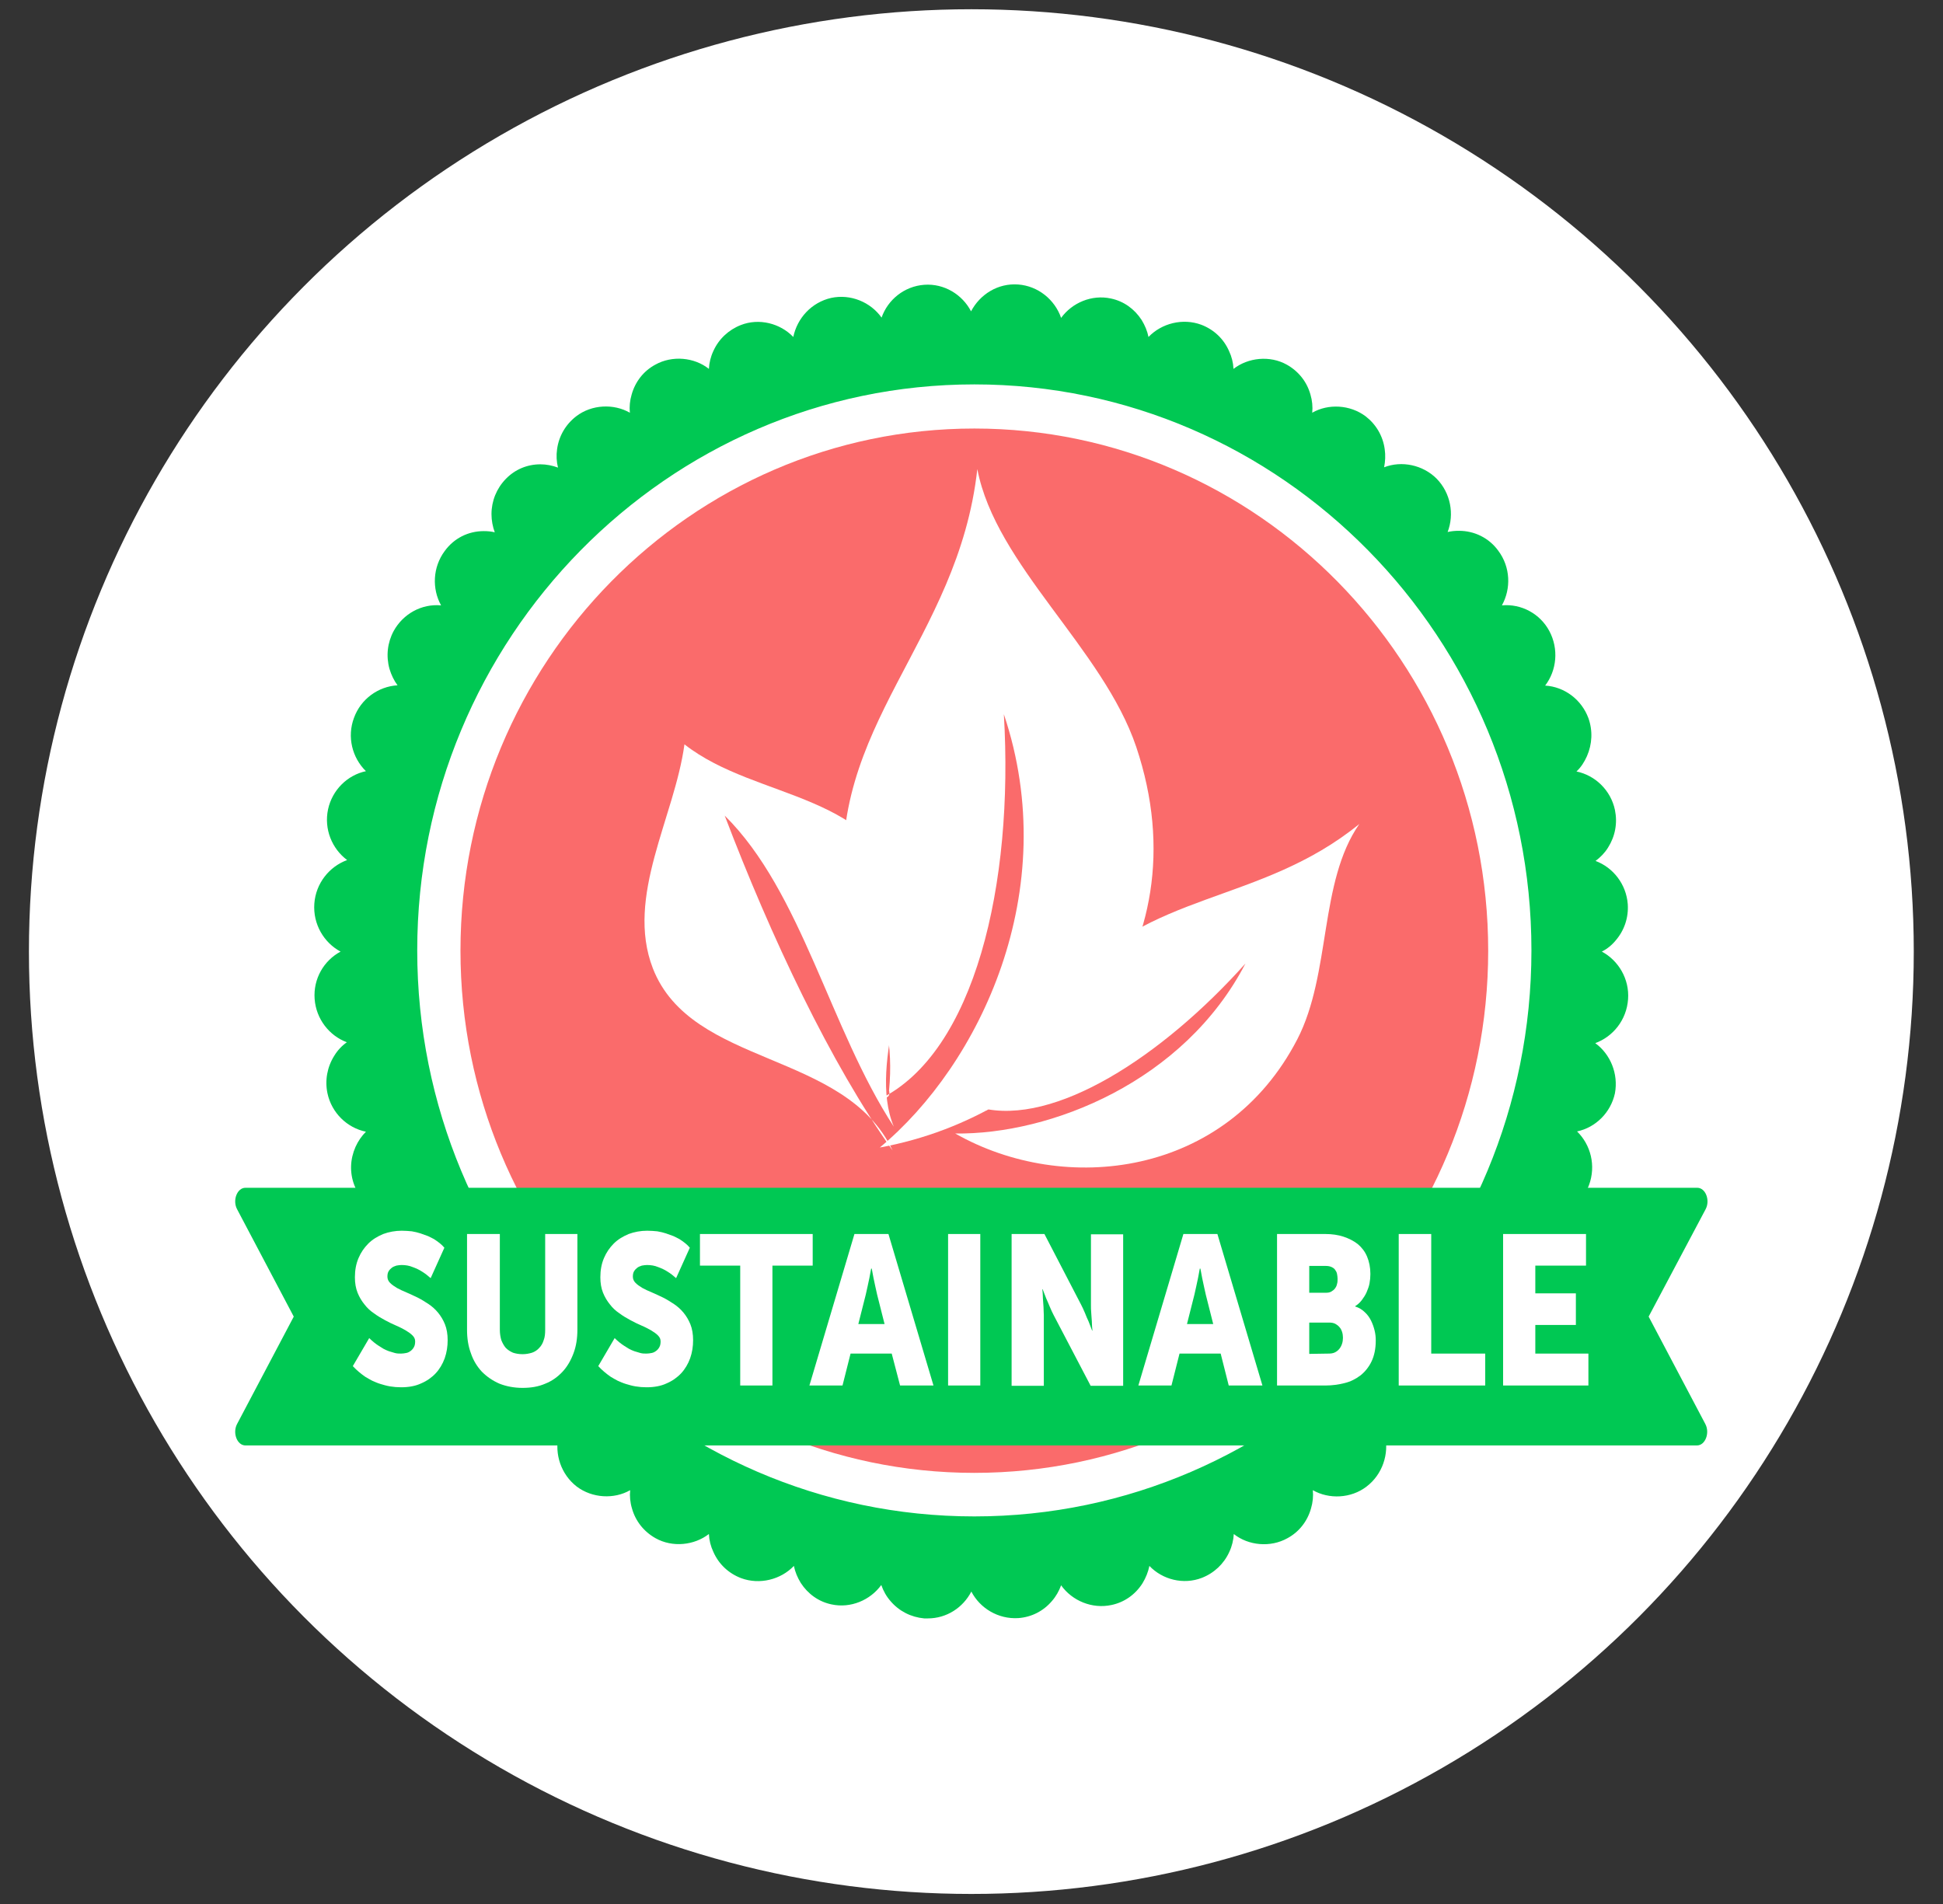 <?xml version="1.0" encoding="utf-8"?>
<!-- Generator: Adobe Illustrator 23.0.3, SVG Export Plug-In . SVG Version: 6.00 Build 0)  -->
<svg version="1.1" id="Layer_1" xmlns="http://www.w3.org/2000/svg" xmlns:xlink="http://www.w3.org/1999/xlink" x="0px" y="0px"
	 viewBox="0 0 651.5 638.5" style="enable-background:new 0 0 651.5 638.5;" xml:space="preserve">
<rect x="0" y="0" width="651.5" height="638.5" fill="#333333" stroke="none"/>
<style type="text/css">
	.st0{display:none;}
	.st1{fill:#FFFFFF;}
	.st2{display:inline;fill:#64A33D;}
	.st3{display:inline;fill:#FFFFFF;}
	.st4{fill:#00C853;}
	.st5{fill:#FA6B6B;}
	.st6{fill-rule:evenodd;clip-rule:evenodd;fill:#FFFFFF;}
</style>
<g id="Capa_2" class="st0">
</g>
<g id="Capa_1">
	<circle class="st1" cx="325.7" cy="319.1" r="316"/>
	<g class="st0">
		<path class="st2" d="M287.6,117.5c0,0-2.3,0.4-6.7,1.1c-2.2,0.4-4.9,0.7-8,1.4c-3.1,0.8-6.7,1.8-10.7,2.8
			c-15.8,4.4-38.4,12.4-61.5,28.8c-23,16.2-46.6,40.4-62.9,71.7c-1.9,4-3.8,8-5.7,12l-1.4,3c-0.4,1-0.8,2.1-1.2,3.2
			c-0.8,2.1-1.5,4.2-2.3,6.4c-3.4,8.4-5.3,17.4-7.6,26.3c-1.1,4.5-1.5,9.1-2.2,13.7l-1,6.9c-0.3,2.3-0.3,4.6-0.4,7
			c-0.2,4.7-0.4,9.3-0.6,14c0.1,4.7,0.5,9.3,0.7,14l0.4,7l1.1,6.9c0.8,4.6,1.4,9.2,2.3,13.8c2.5,9,4.3,18.1,7.9,26.6l2.4,6.4
			l1.2,3.2l1.5,3.1c2,4.1,4,8.2,6,12.2c0.9,2.1,2.2,3.9,3.3,5.8c1.2,1.9,2.3,3.8,3.5,5.7c1.2,1.9,2.3,3.8,3.5,5.6
			c1.1,1.9,2.6,3.5,3.9,5.3c2.6,3.5,5.3,6.9,7.8,10.4c2.8,3.3,5.7,6.3,8.6,9.4c1.4,1.5,2.8,3.1,4.2,4.6s3,2.8,4.5,4.2
			c3.1,2.7,6.1,5.5,9,8.1c3,2.6,6.3,4.8,9.4,7.1c1.6,1.2,3.1,2.3,4.7,3.4l2.3,1.7l2.4,1.5c3.2,1.9,6.4,3.8,9.5,5.7
			c1.6,0.9,3.1,1.9,4.6,2.8c1.6,0.8,3.2,1.5,4.8,2.3c6.3,2.9,12.2,6.1,18.3,8c3,1.1,5.9,2.1,8.7,3.1c1.4,0.5,2.8,1.1,4.2,1.5
			c1.4,0.4,2.8,0.7,4.2,1c5.5,1.3,10.6,2.8,15.4,3.7c4.8,0.7,9.3,1.4,13.3,1.9c2,0.3,3.9,0.6,5.7,0.8c1.8,0.1,3.5,0.2,5.1,0.2
			c3.1,0.1,5.8,0.3,8,0.4c4.3,0.2,6.7,0.3,6.7,0.3v7.1c0,0-2.4-0.1-6.9-0.4c-2.2-0.1-5-0.3-8.3-0.5c-1.6-0.1-3.4-0.2-5.2-0.3
			c-1.9-0.2-3.8-0.6-5.9-0.9c-4.1-0.7-8.7-1.4-13.7-2.2c-4.9-1.1-10.2-2.6-15.9-4.1c-1.4-0.4-2.8-0.8-4.3-1.1
			c-1.4-0.4-2.9-1-4.3-1.5c-2.9-1.1-5.9-2.2-9-3.3c-6.3-2-12.3-5.4-18.8-8.5c-1.6-0.8-3.2-1.6-4.9-2.4c-1.6-1-3.1-1.9-4.7-2.9
			c-3.2-2-6.4-3.9-9.7-6l-2.5-1.5l-2.3-1.8c-1.6-1.2-3.1-2.4-4.7-3.6c-3.1-2.5-6.5-4.7-9.6-7.5c-3-2.8-6.1-5.6-9.2-8.5
			c-1.5-1.5-3.2-2.8-4.6-4.4c-1.4-1.6-2.9-3.2-4.3-4.8c-2.9-3.2-5.9-6.4-8.7-9.8c-2.6-3.5-5.3-7.1-7.9-10.7
			c-1.3-1.8-2.8-3.5-3.9-5.5c-1.2-1.9-2.3-3.9-3.5-5.8s-2.3-3.9-3.5-5.9s-2.4-3.9-3.3-6c-2-4.2-4-8.3-6-12.5l-1.5-3.2l-1.2-3.3
			l-2.4-6.6c-3.6-8.7-5.4-18-7.8-27.2c-0.9-4.7-1.4-9.4-2.2-14.1l-1-7.1l-0.3-7.1c-0.2-4.8-0.5-9.5-0.6-14.3
			c0.3-4.7,0.5-9.5,0.8-14.2c0.2-2.4,0.1-4.7,0.5-7.1l1.1-7c0.8-4.6,1.3-9.3,2.4-13.9c2.4-9,4.4-18.1,8-26.6
			c0.8-2.2,1.6-4.3,2.4-6.4c0.4-1.1,0.8-2.1,1.2-3.2l1.5-3.1c2-4.1,4-8.1,5.9-12.1c16.9-31.4,40.9-55.5,64.2-71.6
			c23.4-16.2,46.2-24,62-28.2c4-1,7.6-1.9,10.7-2.7c3.1-0.7,5.9-0.9,8-1.3C285.3,117.9,287.6,117.5,287.6,117.5"/>
		<path class="st2" d="M257.4,468.7c0,0,3.8,1.6,8.7,4.7c2.5,1.3,5.3,3,8,5.2c1.3,1.1,2.7,2.3,4,3.6c0.6,0.7,1.3,1.4,1.9,2.1
			c0.6,0.6,1.2,1.3,1.8,2c4.7,5.6,7,12.3,8.1,17.5s0.8,9.1,0.8,9.1s-5-0.9-11.4-3.2c-1.6-0.6-3.3-1.2-4.9-2.1s-3.3-2-4.9-3.1
			c-3.2-2.3-6.2-5-8.5-8.1c-2.3-3-3.5-6.7-4.3-9.8c-0.7-3.2-0.8-6.3-0.7-8.9C256.2,472.3,257.4,468.7,257.4,468.7"/>
		<path class="st2" d="M227.7,455.4c0,0,3.4,2.2,7.4,6.2c4.2,3.5,9.2,8.8,12.4,15.4c3.4,6.2,4.2,13,4.2,18.2s-1,8.8-1,8.8
			s-4.6-1.8-10.2-5.3c-2.9-1.6-5.6-4.3-8.3-7c-2.6-2.8-4.9-5.9-6.5-9.3c-3-7.1-2.3-14-1.1-18.9C225.9,458.6,227.7,455.4,227.7,455.4
			"/>
		<path class="st2" d="M200.9,436.4c0,0,2.9,2.7,5.9,7.3c1.4,2.4,3.5,4.6,5,7.6c1.6,2.9,3,6.1,3.8,9.6c1.9,6.7,1.5,13.2,0.4,18.1
			c-1,4.9-2.7,8.1-2.7,8.1s-4-2.6-8.7-6.9c-4.3-4.8-9.2-11.3-10.8-18.4c-1.4-7.4,0.4-13.7,2.5-18.2
			C198.6,439,200.9,436.4,200.9,436.4"/>
		<path class="st2" d="M178.3,412.2c0,0,2.2,3.1,4.3,8.1c0.5,1.2,1,2.6,1.6,4c0.6,1.3,1.2,2.8,1.7,4.3c1,3,1.7,6.3,1.9,9.8
			c0.1,1.7,0,3.4-0.1,5.1c-0.1,1.6-0.3,3.1-0.6,4.5c-0.6,2.9-1.5,5.5-2.5,7.7c-1.9,4.4-4.1,7.1-4.1,7.1s-0.8-0.8-2.1-2.2
			c-1.2-1.5-3.2-3.3-4.7-6.1c-1.6-2.7-3.2-5.8-4.5-9.1c-1.2-3.4-2.3-6.7-2.2-10.5c0.1-7.3,3-12.9,5.8-16.7
			C175.5,414.3,178.3,412.2,178.3,412.2"/>
		<path class="st2" d="M160.7,383.8c0,0,1.6,3.4,2.7,8.5c0.8,5.2,2.4,11.5,1.4,18.1c-0.5,3.3-1.5,6.4-2.7,9
			c-1.1,2.6-2.5,4.9-3.8,6.8c-2.7,3.8-5.3,5.9-5.3,5.9s-0.6-0.9-1.6-2.5c-1-1.5-2.1-3.9-3.1-6.8c-1-2.8-2-6.1-2.6-9.5
			c-0.3-1.7-0.5-3.4-0.6-5.1c0.1-1.8,0.3-3.5,0.6-5.3c1.4-6.9,5.2-11.6,8.6-14.7C157.7,385.3,160.7,383.8,160.7,383.8"/>
		<path class="st2" d="M149.1,352.3c0,0,0.8,3.6,0.9,8.6c0.1,2.5-0.2,5.5-0.4,8.4c-0.2,3-0.7,6.1-1.8,9.1c-2.1,6-6.2,10.8-9.4,13.7
			c-3.3,3-6.1,4.5-6.1,4.5s-0.4-1-1.1-2.7c-0.5-1.7-1-4.2-1.5-7.1c-0.8-5.8-1.5-13,1.5-19.3c2.7-6.2,7.1-10,10.9-12.2
			C146,353.1,149.1,352.3,149.1,352.3"/>
		<path class="st2" d="M144.1,318.8c0,0,0.1,3.6-0.8,8.4c-0.4,2.4-1.2,5.2-2.1,7.9c-0.7,2.8-1.8,5.6-3.4,8.3
			c-3.2,5.3-7.8,8.9-11.6,11.1c-3.8,2.2-6.7,3-6.7,3s-0.3-1-0.3-2.8c-0.1-1.7-0.2-4.2,0-7c0.3-5.6,1.2-12.5,5.1-17.9
			c3.7-5.4,8.7-8.1,12.7-9.5S144.1,318.8,144.1,318.8"/>
		<path class="st2" d="M145.7,284.6c0,0-0.6,3.4-2.4,7.8c-0.8,2.2-2.2,4.6-3.4,7.1s-2.8,5-4.8,7.2c-4,4.4-9.1,6.9-13.1,8.3
			s-7,1.5-7,1.5s0.3-4,1.6-9.3c1.4-5.2,3.5-11.6,8.3-15.9c4.5-4.4,9.7-6,13.8-6.6C142.7,284.2,145.7,284.6,145.7,284.6"/>
		<path class="st2" d="M154.1,251.3c0,0-1.2,3.1-3.7,6.9c-1.2,1.9-2.9,4-4.7,6.1c-1.6,2.1-3.6,4.2-5.9,5.9
			c-4.7,3.4-9.9,4.8-13.9,5.2c-4,0.5-6.9,0.1-6.9,0.1s1.1-3.7,3.3-8.4c1.1-2.3,2.5-4.9,4.3-7.3c1.6-2.4,4.2-4.5,6.6-6.1
			c5.1-3.3,10.3-3.8,14.3-3.6C151.4,250.3,154.1,251.3,154.1,251.3"/>
		<path class="st2" d="M169.1,220c0,0-1.7,2.7-4.8,5.9c-1.5,1.6-3.4,3.3-5.6,4.9c-2.1,1.6-4.2,3.2-6.8,4.4c-5,2.3-10.2,2.6-14,2.2
			c-3.9-0.3-6.5-1.3-6.5-1.3s1.7-3.3,4.7-7.3c1.5-2,3.3-4.1,5.4-6c2.3-1.8,4.8-3.4,7.5-4.5c5.4-2.1,10.4-1.6,14.1-0.7
			C166.7,218.6,169.1,220,169.1,220"/>
		<path class="st2" d="M190.1,192.1c0,0-2.1,2.3-5.6,4.7c-3.4,2.5-8.5,4.9-13.5,6.3c-5.1,1.2-10,0.5-13.5-0.6
			c-3.6-1.1-5.8-2.5-5.8-2.5s2.2-2.8,5.8-6c3.4-3.3,8.7-6.4,14.2-7.3c5.4-1,10,0.4,13.3,2C188.2,190.4,190.1,192.1,190.1,192.1"/>
		<path class="st2" d="M216.6,168.9c0,0-0.2,0.1-0.5,0.3s-0.8,0.4-1.3,0.7c-1.1,0.6-2.6,1.5-4.5,2.3c-3.7,1.7-8.8,3.2-13.9,3.3
			c-5,0.2-9.4-1.4-12.5-3c-3.1-1.7-4.9-3.4-4.9-3.4s2.6-2.2,6.5-4.6c1.9-1.2,4.3-2.2,6.9-2.9c2.6-0.7,5.3-1.2,7.9-1.2
			c5.3,0.1,9.3,2.2,12,4.3C215.1,166.8,216.6,168.9,216.6,168.9"/>
		<path class="st2" d="M247.3,151.2c0,0-0.7,0.2-1.9,0.5s-2.7,0.9-4.6,1.3c-3.8,0.9-8.8,1.5-13.7,0.4c-4.8-0.8-8.5-3.1-11.1-5.2
			c-2.6-2.2-3.9-4.1-3.9-4.1s2.8-1.6,6.9-3.1c4.2-1.2,9.8-2,14.6-0.9c4.9,1.1,8.2,3.7,10.5,6.4C246.3,149,247.3,151.2,247.3,151.2"
			/>
		<path class="st2" d="M281.1,139.9c0,0-2.8,0.2-6.5,0.4c-3.7,0.1-8.5-0.2-12.9-2.1c-4.4-2-7.4-4.6-9.4-7.2c-2-2.5-2.8-4.6-2.8-4.6
			s0.7-0.2,2-0.6c1.3-0.3,3-0.9,5.1-0.9c4.2-0.2,9.5,0,13.8,1.9c4.4,1.8,7,5.1,8.6,8C280.6,137.7,281.1,139.9,281.1,139.9"/>
		<path class="st2" d="M231.2,538.7c0,0,5.8,2.1,13.8,3.3c4.1,0.4,8.7,0.6,13.3,0.3c2.3-0.1,4.6-0.4,6.8-0.8
			c1.1-0.2,2.2-0.5,3.3-0.7c1.1-0.4,2.2-0.8,3.2-1.2c8.3-3.6,12.9-9.3,15.4-14s3.2-8.5,3.2-8.5s-5.1-0.6-12.2-0.3
			c-1.8,0-3.7,0.3-5.6,0.3s-4,0.1-6,0.3c-4.1,0.4-8.4,1.2-12.4,2.7c-4.1,1.6-7.4,3-10.3,5c-2.9,1.9-5.2,4.1-7.1,6.1
			C232.8,535.2,231.2,538.7,231.2,538.7"/>
		<path class="st2" d="M189.4,516.6c0,0,5.1,3,12.4,5.8c7.5,2.4,17.2,4.3,25.6,2.9c8.6-1.8,14-6.3,17.4-10.3s4.7-7.4,4.7-7.4
			s-4.7-1.6-11.5-2.7c-3.4-0.4-7.1-1.4-11.1-1.7c-4-0.4-8.2-0.4-12.4,0.2c-8.1,0.9-14.3,4-18.6,7.1
			C191.6,513.6,189.4,516.6,189.4,516.6"/>
		<path class="st2" d="M153.1,486.9c0,0,4.3,3.8,10.6,7.8c3.1,2.1,7.2,3.7,11.2,5.1c4.1,1.4,8.3,2.4,12.4,2.6
			c8.4,0.1,14.5-3.3,18.5-6.3c4-3.1,5.9-6.1,5.9-6.1s-4.2-2.4-10.4-4.7c-5.9-2.8-13.8-5.6-21.9-6.1c-7.7-0.8-14.4,1-19,3.2
			C155.7,484.5,153.1,486.9,153.1,486.9"/>
		<path class="st2" d="M123.5,450.8c0,0,3.4,4.3,8.6,9.3c1.3,1.2,2.7,2.5,4.3,3.7c1.6,1.1,3.4,2.3,5.2,3.3c3.6,2.1,7.5,3.8,11.3,4.7
			c1.9,0.5,3.7,0.7,5.5,0.8c1.8,0,3.5-0.2,5.1-0.4c3.2-0.6,5.9-1.6,8.1-2.6c4.4-2.2,6.8-4.6,6.8-4.6s-0.9-0.8-2.5-1.9
			c-1.5-1.2-4-2.6-6.4-4.6c-2.5-1.9-5.6-3.9-8.9-5.6c-3.3-1.8-7.1-3.2-10.6-4.4c-7.2-2.3-13.9-1.7-18.7-0.5
			C126.5,449,123.5,450.8,123.5,450.8"/>
		<path class="st2" d="M101.8,409.7c0,0,2.4,4.7,6.4,10.4c3.8,5.8,10.5,11.8,17.4,15.1c3.5,1.6,6.8,2.3,9.8,2.5
			c3.1,0.1,5.9-0.4,8.2-0.9c4.6-1.2,7.4-3,7.4-3s-0.7-0.9-2-2.3c-1.4-1.4-3-3.4-5-5.7c-2.1-2.3-4.6-4.7-7.4-7
			c-1.4-1.1-2.9-2.2-4.5-3.3c-1.5-1.1-3-2.1-4.6-3c-6.4-3.5-12.9-4.2-17.7-4.1C104.9,408.6,101.8,409.7,101.8,409.7"/>
		<path class="st2" d="M88.7,365.3c0,0,1.3,4.9,4.1,11c1.5,3,3,6.4,5.3,9.5c2.4,3,5.1,5.9,8.1,8.1c6,4.3,11.8,5.3,16.5,5
			c4.6-0.2,7.6-1.4,7.6-1.4s-0.5-1-1.5-2.5c-0.8-1.6-2-3.9-3.5-6.4c-3-5.1-7.9-11-13-15.7c-5.4-4.5-11.4-6.5-15.9-7.2
			C91.9,364.9,88.7,365.3,88.7,365.3"/>
		<path class="st2" d="M84.8,319.6c0,0,0.3,4.8,1.8,11.1c0.8,3.1,1.6,6.6,3.2,9.9c1.7,3.3,3.7,6.5,6.1,9.1c4.8,5.3,10.3,7.3,14.5,8
			c4.3,0.7,7.4,0.2,7.4,0.2s-0.3-1-0.7-2.7c-0.4-1.7-1.1-4.1-2.1-6.7c-1.9-5.3-5.2-12-9.2-17.3c-4.2-5.3-9.5-8.2-13.7-9.8
			C88,319.7,84.8,319.6,84.8,319.6"/>
		<path class="st2" d="M90,274.2c0,0-0.6,4.6-0.5,10.7c0.1,3.1,0.2,6.5,1.1,9.9s2.2,6.8,4,9.7c3.5,5.9,8.3,8.8,12.2,10.3
			c3.9,1.5,6.9,1.6,6.9,1.6s0.1-4-0.7-9.4c-0.8-5.4-2.7-12.3-5.4-18c-3-5.8-7.4-9.6-11-11.8C92.9,275,90,274.2,90,274.2"/>
		<path class="st2" d="M104,231c0,0-1.4,4.2-2.5,10c-0.5,2.9-1,6.1-0.9,9.5c0.2,3.4,0.8,6.8,1.9,9.9c2.2,6.2,6.1,9.9,9.5,12.1
			s6.1,2.9,6.1,2.9s0.9-3.8,1.1-9c0.2-2.6,0.2-5.6-0.1-8.7c-0.4-3.1-0.5-6.2-1.4-9.3c-1.7-6-5.1-10.4-8.1-13.2
			C106.6,232.2,104,231,104,231"/>
		<path class="st2" d="M126.2,191.6c0,0-2.1,3.6-4.1,8.9c-1,2.6-2,5.6-2.7,8.7c-0.6,3.1-0.6,6.5-0.2,9.6c0.9,6.2,3.9,10.5,6.6,13.2
			s5.2,3.9,5.2,3.9s1.5-3.4,2.8-8.2c0.6-2.4,1.2-5.3,1.5-8.3c0.5-2.9,0.8-5.9,0.6-8.9c-0.5-6-2.9-10.8-5.1-14
			C128.4,193.3,126.2,191.6,126.2,191.6"/>
		<path class="st2" d="M155.6,157.6c0,0-2.6,3-5.5,7.5c-2.8,4.6-6.1,10.3-6.2,16.5c-0.3,6,1.7,10.6,3.7,13.7c2,3.1,4.1,4.7,4.1,4.7
			s2-2.9,4.1-7.2c1.9-4.5,4.6-9.9,5.3-15.6c0.7-5.7-0.7-10.7-2.2-14.1C157.4,159.6,155.6,157.6,155.6,157.6"/>
		<path class="st2" d="M191,130.4c0,0-0.2,0.1-0.6,0.4c-0.4,0.2-0.9,0.6-1.5,1.2c-1.2,1-2.8,2.6-4.5,4.4c-3.4,3.8-7.5,8.6-8.9,14.2
			c-1.4,5.6-0.4,10.3,0.9,13.6c1.3,3.3,2.9,5.2,2.9,5.2s2.4-2.3,5.2-6c1.3-1.9,2.9-3.9,4.4-6.2c1.4-2.3,2.7-4.8,3.6-7.4
			c1.7-5.3,1.3-10.2,0.5-13.7C192.2,132.6,191,130.4,191,130.4"/>
		<path class="st2" d="M230.8,110.8c0,0-0.8,0.3-2.2,1c-1.3,0.7-3.1,1.8-5.1,3.2c-3.9,2.8-8.5,6.8-11,11.5
			c-2.4,4.9-2.4,9.6-1.8,12.9c0.6,3.3,1.7,5.5,1.7,5.5s2.7-1.8,6-4.7c3.4-2.7,7.5-6.4,10.1-11.1c2.6-4.6,3.1-9.3,3.1-12.6
			C231.6,113.1,230.8,110.8,230.8,110.8"/>
		<path class="st2" d="M273.5,99.6c0,0-3.4,0.5-7.5,2.5c-4.2,1.9-9.1,4.8-12.4,8.6c-3.3,3.7-4.1,8.4-4.2,11.5
			c-0.1,3.2,0.6,5.4,0.6,5.4s0.7-0.3,1.9-0.8s2.7-1.5,4.6-2.3c3.7-1.8,8.2-4.5,11.5-8.4s4.7-8.1,5.3-11.1
			C273.8,101.8,273.5,99.6,273.5,99.6"/>
		<path class="st2" d="M314.5,115.5c0,0-2.2,1.6-5.7,3.3c-3.5,1.7-8.2,3.5-13.5,3.7c-5.3,0.7-10.2,0-13.9-1c-3.7-1-6.2-2.1-6.2-2.1
			s1.9-1.8,5.2-3.9c3.3-2,8.2-4.4,13.8-5.1c5.6-0.3,10.8,1,14.5,2.3C312.3,114.1,314.5,115.5,314.5,115.5"/>
		<path class="st2" d="M376.9,118.8c0,0,2.3,0.3,6.7,1c2.2,0.4,4.9,0.6,8,1.3c3.1,0.8,6.6,1.7,10.6,2.7c15.8,4.2,38.4,11.9,61.7,28
			c23.2,15.9,47.1,39.9,63.8,71.1c1.9,4,3.9,8,5.9,12l1.5,3c0.5,1,0.8,2.1,1.2,3.2c0.8,2.1,1.6,4.2,2.4,6.4c3.6,8.4,5.6,17.4,8,26.4
			c1.1,4.5,1.6,9.2,2.4,13.8l1.1,7c0.4,2.3,0.3,4.7,0.5,7c0.3,4.7,0.5,9.4,0.8,14.1c-0.1,4.7-0.4,9.4-0.6,14.2l-0.3,7.1l-1,7
			c-0.7,4.7-1.3,9.4-2.2,14c-2.4,9.1-4.2,18.4-7.7,27l-2.4,6.6l-1.2,3.3l-1.5,3.1c-2,4.2-4,8.3-5.9,12.5c-0.9,2.1-2.2,4-3.3,6
			c-1.2,2-2.3,3.9-3.5,5.8s-2.3,3.9-3.5,5.8c-1.1,2-2.6,3.6-3.9,5.5c-2.6,3.6-5.3,7.1-7.9,10.6c-2.8,3.4-5.8,6.5-8.6,9.7
			c-1.4,1.6-2.9,3.2-4.3,4.8c-1.4,1.6-3.1,2.9-4.6,4.3c-3.1,2.8-6.1,5.6-9.1,8.4c-3.1,2.7-6.4,5-9.5,7.4c-1.6,1.2-3.2,2.4-4.7,3.6
			l-2.3,1.8l-2.5,1.5c-3.3,2-6.5,4-9.6,5.9c-1.6,1-3.1,1.9-4.7,2.9c-1.6,0.8-3.3,1.6-4.9,2.4c-6.4,3-12.4,6.4-18.6,8.4
			c-3,1.1-6,2.2-8.9,3.3c-1.5,0.5-2.9,1.1-4.3,1.5s-2.9,0.8-4.3,1.1c-5.6,1.4-10.9,3-15.8,4c-5,0.8-9.5,1.5-13.6,2.2
			c-2.1,0.3-4,0.7-5.8,0.9c-1.9,0.1-3.6,0.2-5.2,0.3c-3.2,0.2-6,0.3-8.2,0.5c-4.5,0.3-6.8,0.4-6.8,0.4v-7.1c0,0,2.3-0.1,6.6-0.3
			c2.2-0.1,4.8-0.2,7.9-0.4c1.6-0.1,3.2-0.1,5-0.2c1.8-0.2,3.7-0.5,5.7-0.8c4-0.6,8.4-1.2,13.2-1.9c4.8-1,9.8-2.4,15.3-3.7
			c1.4-0.3,2.7-0.7,4.2-1c1.4-0.4,2.8-1,4.2-1.5c2.8-1,5.7-2,8.7-3.1c6.1-1.9,11.9-5.1,18.2-8c1.6-0.7,3.1-1.5,4.7-2.2
			c1.5-0.9,3-1.8,4.6-2.7c3.1-1.9,6.2-3.7,9.4-5.7l2.4-1.5l2.3-1.7c1.5-1.1,3.1-2.3,4.6-3.4c3.1-2.3,6.4-4.5,9.4-7.1
			c3-2.7,6-5.3,9-8.1c1.5-1.4,3.1-2.7,4.5-4.2s2.8-3.1,4.2-4.6c2.8-3.1,5.8-6.1,8.5-9.4c2.6-3.4,5.2-6.8,7.8-10.3
			c1.3-1.8,2.7-3.4,3.8-5.3s2.3-3.7,3.5-5.6s2.3-3.8,3.5-5.7c1.1-1.9,2.4-3.7,3.3-5.8c2-4,3.9-8.1,5.9-12.1l1.5-3.1l1.2-3.2l2.4-6.4
			c3.6-8.4,5.4-17.5,7.9-26.4c0.9-4.5,1.5-9.1,2.3-13.7l1.1-6.9l0.4-7c0.2-4.6,0.6-9.3,0.7-13.9c-0.2-4.6-0.4-9.3-0.6-13.9
			c-0.2-2.3-0.1-4.6-0.4-6.9l-1-6.8c-0.8-4.5-1.1-9.2-2.2-13.6c-2.3-8.9-4.1-17.8-7.5-26.1c-0.8-2.1-1.5-4.2-2.3-6.3
			c-0.4-1-0.7-2.1-1.2-3.1l-1.4-3c-1.9-4-3.8-8-5.7-11.9c-16.2-31.1-39.6-55.1-62.5-71.2c-23-16.3-45.4-24.3-61.1-28.6
			c-4-1-7.5-2-10.6-2.8c-3.1-0.7-5.8-1-8-1.4C379.2,119.2,376.9,118.8,376.9,118.8"/>
		<path class="st2" d="M433.5,538.7c0,0-5.8,2.1-13.8,3.3c-4.1,0.4-8.7,0.6-13.3,0.3c-2.3-0.1-4.6-0.4-6.8-0.8
			c-1.1-0.2-2.2-0.5-3.3-0.7c-1.1-0.4-2.2-0.8-3.2-1.2c-8.3-3.6-12.9-9.3-15.4-14s-3.2-8.5-3.2-8.5s5.1-0.6,12.2-0.3
			c1.8,0,3.7,0.3,5.6,0.3s4,0.1,6,0.3c4.1,0.4,8.4,1.2,12.4,2.7c4.1,1.6,7.4,3,10.3,5c2.9,1.9,5.2,4.1,7.1,6.1
			C431.9,535.2,433.5,538.7,433.5,538.7"/>
		<path class="st2" d="M475.2,516.6c0,0-5.1,3-12.4,5.8c-7.5,2.4-17.2,4.3-25.6,2.9c-8.6-1.8-14-6.3-17.4-10.3s-4.7-7.4-4.7-7.4
			s4.7-1.6,11.5-2.7c3.4-0.4,7.1-1.4,11.1-1.7c4-0.4,8.2-0.4,12.4,0.2c8.1,0.9,14.3,4,18.6,7.1C473.1,513.6,475.2,516.6,475.2,516.6
			"/>
		<path class="st2" d="M511.6,486.9c0,0-4.3,3.8-10.6,7.8c-3.1,2.1-7.2,3.7-11.2,5.1c-4.1,1.4-8.3,2.4-12.4,2.6
			c-8.3,0.1-14.5-3.3-18.5-6.3c-4-3.1-5.9-6.1-5.9-6.1s4.2-2.4,10.4-4.7c5.9-2.8,13.8-5.6,21.9-6.1c7.7-0.8,14.4,1,19,3.2
			C508.9,484.5,511.6,486.9,511.6,486.9"/>
		<path class="st2" d="M541.1,450.8c0,0-3.4,4.3-8.6,9.3c-1.3,1.2-2.7,2.5-4.3,3.7c-1.6,1.1-3.4,2.3-5.2,3.3
			c-3.6,2.1-7.5,3.8-11.3,4.7c-1.9,0.5-3.7,0.7-5.5,0.8c-1.8,0-3.5-0.2-5.1-0.4c-3.2-0.6-5.9-1.6-8.1-2.6c-4.4-2.2-6.8-4.6-6.8-4.6
			s0.9-0.8,2.5-1.9c1.5-1.2,4-2.6,6.4-4.6c2.5-1.9,5.6-3.9,8.9-5.6c3.3-1.8,7.1-3.2,10.6-4.4c7.2-2.3,13.9-1.7,18.7-0.5
			C538.2,449,541.1,450.8,541.1,450.8"/>
		<path class="st2" d="M562.9,409.7c0,0-2.4,4.7-6.4,10.4c-3.8,5.8-10.5,11.8-17.4,15.1c-3.5,1.6-6.7,2.3-9.8,2.5
			c-3.1,0.1-5.9-0.3-8.2-0.9c-4.6-1.2-7.4-3-7.4-3s0.7-0.9,2-2.3c1.4-1.4,3-3.4,5-5.7c2.1-2.3,4.6-4.7,7.4-7
			c1.4-1.1,2.9-2.2,4.5-3.3c1.5-1.1,3-2.1,4.6-3c6.4-3.5,12.9-4.2,17.7-4.1C559.7,408.6,562.9,409.7,562.9,409.7"/>
		<path class="st2" d="M575.9,365.3c0,0-1.3,4.9-4.1,11c-1.5,3-2.9,6.4-5.3,9.5c-2.4,3-5.1,5.9-8.1,8.1c-6,4.3-11.8,5.3-16.5,5
			c-4.6-0.2-7.6-1.4-7.6-1.4s0.5-1,1.4-2.5c0.8-1.6,2-3.9,3.5-6.4c3-5.1,7.9-11,13-15.7c5.4-4.5,11.4-6.5,15.9-7.2
			C572.7,364.9,575.9,365.3,575.9,365.3"/>
		<path class="st2" d="M579.8,319.6c0,0-0.3,4.8-1.8,11.1c-0.8,3.1-1.6,6.6-3.1,9.9c-1.7,3.3-3.7,6.5-6.1,9.1
			c-4.8,5.3-10.3,7.3-14.5,8c-4.3,0.7-7.4,0.2-7.4,0.2s0.3-1,0.7-2.7s1.1-4.1,2.1-6.7c1.9-5.3,5.2-12,9.2-17.3
			c4.2-5.3,9.5-8.2,13.7-9.8C576.7,319.7,579.8,319.6,579.8,319.6"/>
		<path class="st2" d="M574.6,274.2c0,0,0.6,4.6,0.5,10.7c-0.1,3.1-0.2,6.5-1.1,9.9c-0.9,3.4-2.2,6.8-4,9.7
			c-3.5,5.9-8.3,8.8-12.2,10.3s-6.9,1.6-6.9,1.6s-0.1-4,0.7-9.4s2.7-12.3,5.4-18c3-5.8,7.4-9.6,11-11.8
			C571.7,275,574.6,274.2,574.6,274.2"/>
		<path class="st2" d="M560.6,231c0,0,1.4,4.2,2.5,10c0.5,2.9,1,6.1,0.9,9.5c-0.2,3.4-0.8,6.8-1.9,9.9c-2.2,6.2-6.1,9.9-9.5,12.1
			s-6.1,2.9-6.1,2.9s-0.9-3.8-1.2-9c-0.1-2.6-0.2-5.6,0.1-8.7c0.4-3.1,0.5-6.2,1.4-9.3c1.7-6,5.1-10.4,8.1-13.2
			C558,232.2,560.6,231,560.6,231"/>
		<path class="st2" d="M538.4,191.6c0,0,2.1,3.6,4.2,8.9c1,2.6,2,5.6,2.7,8.7c0.6,3.1,0.6,6.5,0.2,9.6c-0.9,6.2-3.9,10.5-6.6,13.2
			c-2.7,2.7-5.2,3.9-5.2,3.9s-1.5-3.4-2.8-8.2c-0.6-2.4-1.2-5.3-1.5-8.3c-0.5-2.9-0.8-5.9-0.6-8.9c0.5-6,2.9-10.8,5.1-14
			C536.2,193.3,538.4,191.6,538.4,191.6"/>
		<path class="st2" d="M509,157.6c0,0,2.6,3,5.5,7.5c2.8,4.6,6.1,10.3,6.2,16.5c0.3,6-1.7,10.6-3.7,13.7c-2,3.1-4.1,4.7-4.1,4.7
			s-2-2.9-4.1-7.2c-1.9-4.5-4.6-9.9-5.3-15.6c-0.7-5.7,0.7-10.7,2.2-14.1C507.3,159.6,509,157.6,509,157.6"/>
		<path class="st2" d="M473.7,130.4l0.6,0.4c0.4,0.2,0.9,0.6,1.5,1.2c1.2,1,2.8,2.6,4.5,4.4c3.4,3.8,7.5,8.6,9,14.2
			c1.4,5.6,0.4,10.3-0.9,13.6s-2.9,5.2-2.9,5.2s-2.4-2.3-5.2-6c-1.3-1.9-2.9-3.9-4.4-6.2c-1.4-2.3-2.7-4.8-3.6-7.4
			c-1.7-5.3-1.3-10.2-0.5-13.7C472.4,132.6,473.7,130.4,473.7,130.4"/>
		<path class="st2" d="M433.8,110.8c0,0,0.8,0.3,2.2,1c1.3,0.7,3.1,1.8,5.1,3.2c3.9,2.8,8.5,6.8,11,11.5c2.4,4.9,2.4,9.6,1.8,12.9
			c-0.6,3.3-1.7,5.5-1.7,5.5s-2.7-1.8-6-4.7c-3.4-2.7-7.5-6.4-10.1-11.1c-2.6-4.6-3.1-9.3-3.1-12.6
			C433,113.1,433.8,110.8,433.8,110.8"/>
		<path class="st2" d="M391.1,99.6c0,0,3.4,0.5,7.5,2.5c4.2,1.9,9.1,4.8,12.4,8.6c3.3,3.7,4.1,8.4,4.2,11.5c0.1,3.2-0.6,5.4-0.6,5.4
			s-0.7-0.3-1.9-0.8c-1.2-0.5-2.7-1.5-4.6-2.3c-3.7-1.8-8.2-4.5-11.5-8.4s-4.7-8.1-5.3-11.1C390.8,101.8,391.1,99.6,391.1,99.6"/>
		<path class="st2" d="M407.2,468.7c0,0-3.8,1.6-8.7,4.7c-2.5,1.3-5.3,3-8,5.2c-1.4,1.1-2.7,2.3-4,3.6c-0.6,0.7-1.3,1.4-1.9,2.1
			c-0.6,0.6-1.2,1.3-1.8,2c-4.7,5.6-7,12.3-8,17.5c-1.1,5.2-0.8,9.1-0.8,9.1s5-0.9,11.4-3.2c1.6-0.6,3.3-1.2,4.9-2.1s3.3-2,4.9-3.1
			c3.2-2.3,6.2-5,8.5-8.1c2.3-3,3.5-6.7,4.3-9.8c0.7-3.2,0.8-6.3,0.7-8.9C408.4,472.3,407.2,468.7,407.2,468.7"/>
		<path class="st2" d="M436.9,455.4c0,0-3.4,2.2-7.4,6.2c-4.2,3.5-9.2,8.8-12.4,15.4c-3.4,6.2-4.2,13-4.2,18.2s1,8.8,1,8.8
			s4.6-1.8,10.2-5.3c2.9-1.6,5.6-4.3,8.3-7c2.6-2.8,4.9-5.9,6.5-9.3c3-7.1,2.3-14,1.1-18.9C438.8,458.6,436.9,455.4,436.9,455.4"/>
		<path class="st2" d="M463.7,436.4c0,0-2.9,2.7-5.9,7.3c-1.4,2.4-3.5,4.6-5,7.6c-1.6,2.9-3,6.1-3.8,9.6c-1.9,6.7-1.5,13.2-0.4,18.1
			c1,4.9,2.7,8.1,2.7,8.1s4-2.6,8.7-6.9c4.3-4.8,9.2-11.3,10.8-18.4c1.4-7.4-0.4-13.7-2.5-18.2C466.1,439,463.7,436.4,463.7,436.4"
			/>
		<path class="st2" d="M486.4,412.2c0,0-2.2,3.1-4.3,8.1c-0.5,1.2-1,2.6-1.6,4c-0.6,1.3-1.2,2.8-1.7,4.3c-1,3-1.7,6.3-1.9,9.8
			c-0.1,1.7,0,3.4,0.1,5.1c0.1,1.6,0.3,3.1,0.6,4.5c0.6,2.9,1.5,5.5,2.5,7.7c1.9,4.4,4.1,7.1,4.1,7.1s0.8-0.8,2.1-2.2
			c1.2-1.5,3.2-3.3,4.7-6.1c1.6-2.7,3.2-5.8,4.5-9.1c1.2-3.4,2.3-6.7,2.2-10.5c-0.1-7.3-3-12.9-5.8-16.7
			C489.1,414.3,486.4,412.2,486.4,412.2"/>
		<path class="st2" d="M503.9,383.8c0,0-1.5,3.4-2.6,8.5c-0.8,5.2-2.4,11.5-1.4,18.1c0.5,3.3,1.5,6.4,2.7,9c1.1,2.6,2.5,4.9,3.8,6.8
			c2.7,3.8,5.3,5.9,5.3,5.9s0.6-0.9,1.6-2.5c1-1.5,2.1-3.9,3.1-6.8c1-2.8,2-6.1,2.6-9.5c0.3-1.7,0.5-3.4,0.6-5.1
			c-0.1-1.8-0.3-3.5-0.6-5.3c-1.4-6.9-5.2-11.6-8.6-14.7C506.9,385.3,503.9,383.8,503.9,383.8"/>
		<path class="st2" d="M515.5,352.3c0,0-0.8,3.6-0.9,8.6c-0.1,2.5,0.2,5.5,0.4,8.4c0.2,3,0.7,6.1,1.8,9.1c2.1,6,6.2,10.8,9.4,13.7
			c3.3,3,6.1,4.5,6.1,4.5s0.4-1,1.1-2.7c0.5-1.7,1-4.2,1.5-7.1c0.8-5.8,1.5-13-1.5-19.3c-2.7-6.2-7.1-10-10.9-12.2
			C518.6,353.1,515.5,352.3,515.5,352.3"/>
		<path class="st2" d="M520.6,318.8c0,0-0.1,3.6,0.8,8.4c0.4,2.4,1.2,5.2,2,7.9c0.7,2.8,1.8,5.6,3.4,8.3c3.2,5.3,7.8,8.9,11.6,11.2
			c3.8,2.2,6.7,3,6.7,3s0.3-1,0.3-2.8c0.1-1.7,0.2-4.2,0-7c-0.3-5.6-1.2-12.5-5.1-17.9c-3.7-5.4-8.7-8.1-12.7-9.5
			C523.7,318.9,520.6,318.8,520.6,318.8"/>
		<path class="st2" d="M519,284.6c0,0,0.6,3.4,2.4,7.8c0.8,2.2,2.2,4.6,3.4,7.1s2.8,5,4.8,7.2c4,4.4,9.1,6.9,13.1,8.3s7,1.5,7,1.5
			s-0.3-4-1.6-9.3c-1.4-5.2-3.5-11.6-8.3-15.9c-4.5-4.4-9.7-6-13.8-6.6C521.9,284.2,519,284.6,519,284.6"/>
		<path class="st2" d="M510.6,251.3c0,0,1.2,3.1,3.7,6.9c1.2,1.9,2.9,4,4.7,6.1c1.6,2.1,3.6,4.2,5.9,5.9c4.7,3.4,9.9,4.8,13.9,5.2
			c4,0.5,6.9,0.1,6.9,0.1s-1.1-3.7-3.3-8.4c-1.1-2.3-2.5-4.9-4.3-7.3c-1.6-2.4-4.2-4.5-6.6-6.1c-5.1-3.3-10.3-3.8-14.3-3.6
			C513.2,250.3,510.6,251.3,510.6,251.3"/>
		<path class="st2" d="M495.6,220c0,0,1.7,2.7,4.8,5.9c1.5,1.6,3.4,3.3,5.6,4.9c2.1,1.6,4.2,3.2,6.8,4.4c5,2.3,10.2,2.6,14,2.2
			c3.9-0.3,6.5-1.3,6.5-1.3s-1.7-3.3-4.7-7.3c-1.5-2-3.3-4.1-5.4-6c-2.3-1.8-4.8-3.4-7.5-4.5c-5.4-2.1-10.4-1.6-14.1-0.7
			C497.9,218.6,495.6,220,495.6,220"/>
		<path class="st2" d="M474.5,192.1c0,0,2.1,2.3,5.6,4.7c3.4,2.5,8.5,4.9,13.5,6.3c5.1,1.2,10,0.5,13.5-0.6c3.6-1.1,5.8-2.5,5.8-2.5
			s-2.2-2.8-5.8-6c-3.4-3.3-8.7-6.4-14.2-7.3c-5.4-1-10,0.4-13.3,2C476.4,190.4,474.5,192.1,474.5,192.1"/>
		<path class="st2" d="M448.1,168.9c0,0,0.2,0.1,0.5,0.3s0.8,0.4,1.3,0.7c1.1,0.6,2.6,1.5,4.5,2.3c3.7,1.7,8.8,3.2,13.9,3.3
			c5,0.2,9.4-1.4,12.5-3c3.1-1.7,4.9-3.4,4.9-3.4s-2.6-2.2-6.5-4.6c-1.9-1.2-4.3-2.2-6.9-2.9s-5.2-1.2-7.9-1.2
			c-5.3,0.1-9.3,2.2-12,4.3C449.5,166.8,448.1,168.9,448.1,168.9"/>
		<path class="st2" d="M417.4,151.2c0,0,0.7,0.2,1.9,0.5c1.2,0.3,2.7,0.9,4.6,1.3c3.8,0.9,8.8,1.5,13.7,0.4
			c4.8-0.8,8.5-3.1,11.1-5.2c2.6-2.2,3.9-4.1,3.9-4.1s-2.8-1.6-6.9-3.1c-4.2-1.2-9.8-2-14.6-0.9c-4.9,1.1-8.2,3.7-10.5,6.4
			C418.3,149,417.4,151.2,417.4,151.2"/>
		<path class="st2" d="M383.5,139.9c0,0,2.8,0.2,6.5,0.4c3.7,0.1,8.5-0.2,12.9-2.1c4.4-2,7.4-4.6,9.4-7.2c2-2.5,2.8-4.6,2.8-4.6
			s-0.7-0.2-2-0.6c-1.3-0.3-3-0.9-5.1-0.9c-4.2-0.2-9.5,0-13.8,1.9c-4.4,1.8-7,5.1-8.6,8C384,137.7,383.5,139.9,383.5,139.9"/>
		<path class="st2" d="M350.1,116.8c0,0,2.2-1.4,5.8-2.8c3.6-1.3,8.8-2.6,14.4-2.3c5.6,0.7,10.4,3.1,13.7,5.1
			c3.3,2.1,5.2,3.9,5.2,3.9s-2.5,1.2-6.2,2.1c-3.7,1-8.6,1.7-13.9,1c-5.3-0.3-9.9-2-13.4-3.7C352.3,118.4,350.1,116.8,350.1,116.8"
			/>
		<path class="st2" d="M482.8,361.6c1-1.9,0-4.5-1.7-4.5H183.6c-1.7,0-2.7,2.6-1.7,4.5l11.6,22.4l-11.6,22.4c-1,1.9,0,4.5,1.7,4.5
			h297.5c1.7,0,2.7-2.6,1.7-4.5L471.2,384L482.8,361.6z"/>
		<path class="st3" d="M201.4,381.1c0-1.4,0.2-2.7,0.5-4s0.7-2.4,1.3-3.5s1.2-2.1,2-3s1.7-1.6,2.7-2.3c1-0.6,2.1-1.1,3.2-1.5
			c1.2-0.3,2.4-0.5,3.7-0.5s2.5,0.2,3.7,0.5s2.2,0.8,3.2,1.5c1,0.6,1.9,1.4,2.7,2.3s1.5,1.9,2,3c0.6,1.1,1,2.3,1.3,3.5
			c0.3,1.3,0.5,2.6,0.5,4c0,2.1-0.3,4.1-1,5.9s-1.6,3.4-2.8,4.8s-2.6,2.4-4.2,3.2c-1.6,0.8-3.4,1.2-5.4,1.2c-1.9,0-3.7-0.4-5.4-1.2
			c-1.6-0.8-3.1-1.8-4.2-3.2c-1.2-1.4-2.1-3-2.8-4.8C201.8,385.2,201.4,383.2,201.4,381.1 M207.9,381.1c0,1.2,0.2,2.4,0.5,3.4
			c0.4,1.1,0.9,2,1.5,2.7c0.6,0.8,1.4,1.4,2.2,1.8s1.7,0.7,2.7,0.7s1.9-0.2,2.7-0.7c0.8-0.4,1.6-1,2.2-1.8c0.6-0.8,1.1-1.7,1.5-2.7
			c0.4-1.1,0.5-2.2,0.5-3.4c0-1.2-0.2-2.3-0.5-3.3c-0.4-1-0.9-1.9-1.5-2.6s-1.4-1.3-2.2-1.7c-0.8-0.4-1.7-0.6-2.7-0.6
			s-1.9,0.2-2.7,0.6s-1.6,1-2.2,1.7c-0.6,0.7-1.1,1.6-1.5,2.6C208.1,378.8,207.9,379.9,207.9,381.1"/>
		<path class="st3" d="M231.8,374.9h6v1.8c0,0.2,0,0.4,0,0.5c0,0.2,0,0.3,0,0.4s0,0.3,0,0.4h0.1c0.2-0.4,0.5-0.8,0.8-1.2
			c0.3-0.4,0.7-0.8,1.2-1.2c0.5-0.3,1-0.6,1.7-0.9c0.6-0.2,1.4-0.3,2.2-0.3c0.9,0,1.8,0.1,2.6,0.4s1.5,0.7,2.1,1.3
			c0.6,0.6,1.1,1.4,1.4,2.4c0.3,1,0.5,2.2,0.5,3.7v13.5h-6.2v-12.2c0-1-0.2-1.7-0.5-2.1s-0.8-0.6-1.5-0.6c-0.5,0-0.9,0.1-1.3,0.2
			c-0.4,0.1-0.7,0.3-1,0.6c-0.3,0.3-0.6,0.6-0.8,0.9c-0.2,0.4-0.4,0.8-0.5,1.2c-0.2,0.8-0.4,1.7-0.4,2.7v9.2H232v-20.7H231.8z"/>
		<polygon class="st3" points="268.5,372.9 260.7,372.9 260.7,366.9 282.5,366.9 282.5,372.9 274.7,372.9 274.7,395.7 268.5,395.7 
					"/>
		<path class="st3" d="M285,374.9h6v3.5c0,0.2,0,0.3,0,0.5c0,0.1,0,0.3,0,0.4s0,0.3,0,0.4h0.1c0.2-0.7,0.5-1.4,0.9-2
			s0.8-1.2,1.3-1.6c0.5-0.5,1.1-0.8,1.7-1.1c0.6-0.3,1.3-0.4,2-0.4c0.1,0,0.2,0,0.3,0c0.1,0,0.2,0,0.2,0c0.1,0,0.2,0,0.2,0v6.9
			c-0.1,0-0.2,0-0.4-0.1c-0.1,0-0.3,0-0.4,0c-0.2,0-0.3,0-0.5,0c-0.4,0-0.8,0-1.2,0.1c-0.5,0.1-0.9,0.3-1.4,0.5
			c-0.4,0.3-0.9,0.6-1.3,1.1s-0.7,1.1-0.9,1.9c-0.1,0.4-0.2,0.8-0.2,1.3c-0.1,0.5-0.1,1-0.1,1.6v7.9H285V374.9z"/>
		<path class="st3" d="M300.4,374.9h6.2v20.8h-6.2V374.9z M300.5,366.9h6.1v5.4h-6.1V366.9z"/>
		<path class="st3" d="M311.2,374.9h5.6v1.1c0,0.2,0,0.3,0,0.5s0,0.3,0,0.4s0,0.3,0,0.4h0.1c0.3-0.5,0.8-1,1.3-1.4s1-0.7,1.7-1
			s1.5-0.5,2.5-0.5c1.3,0,2.4,0.3,3.4,0.8s1.9,1.3,2.6,2.2c0.7,1,1.3,2.1,1.7,3.4c0.4,1.3,0.6,2.8,0.6,4.4s-0.2,3.1-0.7,4.5
			c-0.4,1.3-1,2.5-1.8,3.4s-1.7,1.7-2.7,2.2c-1.1,0.5-2.2,0.8-3.4,0.8c-0.8,0-1.4-0.1-2-0.3c-0.6-0.2-1.1-0.4-1.5-0.7
			c-0.5-0.3-0.9-0.6-1.2-1h-0.1c0,0.1,0,0.3,0,0.5s0,0.3,0,0.6c0,0.2,0,0.5,0,0.7v7.8h-6.2v-28.8H311.2z M317.2,385.5
			c0,0.6,0.1,1.2,0.2,1.8c0.2,0.6,0.4,1.1,0.7,1.6c0.3,0.5,0.7,0.8,1.1,1.1c0.5,0.3,1,0.4,1.6,0.4c0.5,0,1-0.1,1.4-0.3
			c0.4-0.2,0.8-0.5,1.2-1c0.3-0.4,0.6-0.9,0.8-1.6c0.2-0.6,0.3-1.3,0.3-2.1c0-0.8-0.1-1.5-0.3-2.1c-0.2-0.6-0.4-1.2-0.7-1.6
			c-0.3-0.4-0.7-0.8-1.1-1s-0.9-0.4-1.5-0.4c-0.5,0-0.9,0.1-1.4,0.3c-0.4,0.2-0.8,0.5-1.2,0.9c-0.3,0.4-0.6,0.9-0.8,1.6
			C317.3,383.8,317.2,384.6,317.2,385.5"/>
		<path class="st3" d="M347.6,389.6h-8l-1.6,6h-6.4l8.7-28.8h6.6l8.7,28.8h-6.5L347.6,389.6z M343.6,373.4c-0.1,0.6-0.2,1.2-0.4,1.8
			c-0.1,0.5-0.2,1-0.3,1.6c-0.1,0.6-0.2,1.1-0.4,1.5l-1.5,5.6h5.1l-1.4-5.6c-0.1-0.5-0.2-1-0.4-1.5c-0.1-0.6-0.2-1.1-0.3-1.6
			C343.9,374.6,343.8,374,343.6,373.4L343.6,373.4z"/>
		<path class="st3" d="M356.5,385.3c0-1.6,0.2-3.1,0.6-4.5c0.4-1.3,1-2.5,1.8-3.4s1.6-1.7,2.7-2.2c1-0.5,2.2-0.8,3.4-0.8
			c0.9,0,1.7,0.1,2.3,0.3c0.6,0.2,1.1,0.4,1.5,0.6s0.8,0.5,1,0.8h0.1c0-0.1,0-0.2,0-0.3c0-0.1,0-0.2,0-0.3v-0.4v-8.3h6.2v28.8h-5.8
			v-1.4v-0.4c0-0.1,0-0.3,0-0.4s0-0.2,0-0.4h-0.1c-0.3,0.6-0.7,1.1-1.2,1.5c-0.4,0.4-1,0.7-1.7,1s-1.5,0.5-2.4,0.5
			c-1.3,0-2.4-0.3-3.4-0.8s-1.9-1.3-2.6-2.2c-0.7-1-1.3-2.1-1.7-3.4C356.7,388.4,356.5,386.9,356.5,385.3 M362.8,385.3
			c0,0.8,0.1,1.5,0.3,2.1c0.2,0.6,0.4,1.2,0.7,1.6c0.3,0.4,0.7,0.8,1.1,1s0.9,0.4,1.5,0.4c0.5,0,0.9-0.1,1.3-0.3
			c0.4-0.2,0.8-0.5,1.1-0.9c0.3-0.4,0.6-0.9,0.8-1.6c0.2-0.7,0.3-1.4,0.3-2.3c0-0.6-0.1-1.2-0.2-1.8c-0.1-0.6-0.4-1.1-0.7-1.6
			c-0.3-0.5-0.7-0.8-1.1-1.1c-0.5-0.3-1-0.4-1.6-0.4c-0.5,0-1,0.1-1.4,0.3c-0.4,0.2-0.8,0.5-1.2,1c-0.3,0.4-0.6,0.9-0.8,1.6
			C362.9,383.8,362.8,384.5,362.8,385.3"/>
		<path class="st3" d="M378.3,374.9h6.5l2.9,11c0.1,0.3,0.2,0.7,0.3,1.1c0.1,0.4,0.2,0.8,0.2,1.2c0.1,0.4,0.1,0.9,0.2,1.3h0.1
			c0.1-0.4,0.1-0.8,0.2-1.3c0.1-0.4,0.1-0.8,0.2-1.2c0.1-0.4,0.2-0.8,0.3-1.1l2.8-11h6.6l-6.3,20.8h-7.6L378.3,374.9z"/>
		<path class="st3" d="M400.8,374.9h6.2v20.8h-6.2V374.9z M400.9,366.9h6.1v5.4h-6.1V366.9z"/>
		<path class="st3" d="M412.8,388.4c0.4,0.4,0.9,0.7,1.3,1.1c0.4,0.3,0.9,0.5,1.5,0.7s1.2,0.3,1.9,0.3c0.2,0,0.5,0,0.7-0.1
			c0.2,0,0.4-0.1,0.6-0.2s0.3-0.2,0.4-0.3c0.1-0.1,0.2-0.3,0.2-0.4c0-0.3-0.2-0.6-0.6-0.8c-0.4-0.2-1-0.5-1.6-0.8s-1.3-0.6-2.1-1
			c-0.7-0.4-1.4-0.8-2.1-1.4c-0.6-0.6-1.2-1.2-1.6-2s-0.6-1.7-0.6-2.9c0-1,0.2-1.8,0.6-2.6c0.4-0.8,0.9-1.4,1.6-2
			c0.7-0.5,1.5-1,2.4-1.3s1.9-0.4,3-0.4s2,0.1,2.8,0.4s1.5,0.5,2,0.8c0.6,0.3,1.2,0.7,1.6,1.2l-2.1,4.9c-0.4-0.3-0.8-0.6-1.2-0.8
			c-0.4-0.2-0.8-0.4-1.4-0.6c-0.5-0.2-1.1-0.3-1.8-0.3c-0.2,0-0.5,0-0.7,0.1c-0.2,0-0.4,0.1-0.6,0.2s-0.3,0.2-0.4,0.3
			c-0.1,0.1-0.2,0.3-0.2,0.5c0,0.3,0.2,0.5,0.6,0.7s1,0.4,1.6,0.7c0.6,0.3,1.3,0.6,2.1,0.9c0.7,0.4,1.4,0.8,2.1,1.3
			c0.6,0.5,1.2,1.2,1.6,2s0.6,1.7,0.6,2.8c0,0.9-0.2,1.7-0.5,2.5s-0.8,1.5-1.5,2.1c-0.6,0.6-1.4,1.1-2.4,1.4c-0.9,0.4-2,0.5-3.2,0.5
			c-0.6,0-1.1,0-1.7-0.1c-0.5-0.1-1-0.2-1.5-0.3c-0.5-0.1-0.9-0.3-1.3-0.5s-0.7-0.4-1.1-0.6c-0.7-0.4-1.4-1-2-1.5L412.8,388.4z"/>
		<path class="st3" d="M427.1,385.4c0-1.6,0.3-3.1,0.8-4.5c0.5-1.3,1.3-2.5,2.2-3.5c0.9-1,2.1-1.7,3.3-2.2c1.3-0.5,2.6-0.8,4.1-0.8
			s2.8,0.3,4.1,0.8c1.3,0.5,2.4,1.3,3.3,2.2c0.9,1,1.7,2.1,2.2,3.5c0.5,1.3,0.8,2.8,0.8,4.5c0,1.6-0.3,3.1-0.8,4.4s-1.3,2.5-2.2,3.4
			c-0.9,0.9-2.1,1.7-3.3,2.2c-1.3,0.5-2.6,0.8-4.1,0.8s-2.8-0.3-4.1-0.8c-1.3-0.5-2.4-1.2-3.3-2.2c-0.9-0.9-1.7-2.1-2.2-3.4
			S427.1,387,427.1,385.4 M433.4,385.4c0,0.8,0.1,1.5,0.3,2.1c0.2,0.6,0.5,1.1,0.9,1.6c0.4,0.4,0.8,0.8,1.3,1s1,0.3,1.6,0.3
			s1.1-0.1,1.6-0.3c0.5-0.2,1-0.6,1.3-1c0.4-0.4,0.7-1,0.9-1.6c0.2-0.6,0.3-1.3,0.3-2.1c0-0.8-0.1-1.5-0.3-2.1
			c-0.2-0.6-0.5-1.2-0.9-1.6s-0.8-0.8-1.3-1s-1-0.4-1.6-0.4s-1.1,0.1-1.6,0.4c-0.5,0.2-1,0.6-1.3,1c-0.4,0.4-0.7,1-0.9,1.6
			S433.4,384.6,433.4,385.4"/>
		<path class="st3" d="M451.3,374.9h6v3.5c0,0.2,0,0.3,0,0.5c0,0.1,0,0.3,0,0.4s0,0.3,0,0.4h0.1c0.2-0.7,0.5-1.4,0.9-2
			s0.8-1.2,1.3-1.6c0.5-0.5,1.1-0.8,1.7-1.1c0.6-0.3,1.3-0.4,2-0.4c0.1,0,0.2,0,0.3,0c0.1,0,0.2,0,0.2,0c0.1,0,0.2,0,0.2,0v6.9
			c-0.1,0-0.2,0-0.4-0.1c-0.1,0-0.3,0-0.4,0c-0.2,0-0.3,0-0.5,0c-0.4,0-0.8,0-1.2,0.1c-0.5,0.1-0.9,0.3-1.4,0.5
			c-0.4,0.3-0.9,0.6-1.3,1.1s-0.7,1.1-0.9,1.9c-0.1,0.4-0.2,0.8-0.2,1.3c-0.1,0.5-0.1,1-0.1,1.6v7.9h-6.2v-20.9H451.3z"/>
		<path class="st2" d="M319.5,312.2h28.6c0,0,0.1-123.3,0.3-124.7l-34.6,4.5v-29.7l37.7-12.8h31.9v162.8h24.9v32.6h-88.8V312.2z"/>
		<path class="st2" d="M259.9,265.5h-12.4l1.7-9.9h12.4l2.6-15.2h-12.3l1.6-10h12.3l3.7-21.8h10.7l-3.7,21.8h14.2l3.7-21.8H305
			l-3.7,21.8H314l-1.7,10h-12.6l-2.6,15.2h12.4l-1.6,9.9h-12.4l-3.5,20.4h-10.7l3.4-20.4h-14.3l-3.3,20.4h-10.7L259.9,265.5z
			 M286.4,255.5l2.6-15.2h-14.3l-2.5,15.2H286.4z"/>
	</g>
	<g>
		<path class="st4" d="M534.9,349.8c6-2.2,10.5-7.8,11-14.7c0.5-6.8-3.2-13-8.8-16c1.8-0.9,3.4-2.2,4.7-3.8c2.9-3.4,4.3-7.7,4-12.1
			c-0.5-6.7-4.9-12.3-10.8-14.5c1.6-1.2,3.1-2.7,4.2-4.5c2.4-3.8,3.2-8.2,2.3-12.6c-1.4-6.6-6.6-11.6-12.9-12.9
			c1.5-1.4,2.6-3.1,3.5-5.1c1.8-4.1,2-8.6,0.5-12.8c-2.3-6.2-8-10.5-14.5-10.9c3.9-5.1,4.6-12.3,1.4-18.3c-3.1-5.8-9.4-9.2-15.9-8.6
			c3.1-5.6,2.9-12.8-1.2-18.3c-3.1-4.3-8-6.7-13.2-6.7c-1.3,0-2.5,0.1-3.8,0.4c2.3-6,1-13.1-3.7-17.9c-4.6-4.6-11.7-6.1-17.6-3.8
			c0.4-2,0.5-4,0.2-6.1c-0.6-4.4-2.9-8.3-6.4-11c-5.2-3.9-12.5-4.3-17.9-1.2c0.2-2,0-4.1-0.6-6.1c-1.2-4.3-4-7.8-7.9-10
			c-5.7-3.2-13-2.4-17.9,1.4c-0.1-2.1-0.6-4.1-1.5-6c-1.8-4.1-5.1-7.2-9.3-8.8c-6.2-2.3-13.3-0.5-17.7,4.1c-0.4-2-1.2-3.9-2.3-5.7
			c-2.4-3.7-6-6.3-10.3-7.2c-6.4-1.4-13,1.4-16.7,6.5c-2.1-6.1-7.7-10.7-14.4-11.2c-6.8-0.5-12.8,3.3-15.8,9
			c-2.9-5.6-9-9.4-15.7-8.9s-12.2,5-14.3,11c-3.7-5.2-10.4-8-16.9-6.6c-6.6,1.5-11.4,6.8-12.7,13.1c-4.4-4.6-11.5-6.4-17.6-4
			c-4.1,1.6-7.4,4.7-9.2,8.7c-0.9,1.9-1.4,4-1.5,6c-4.9-3.9-12.3-4.6-18-1.4c-3.9,2.1-6.7,5.7-7.9,10c-0.6,2-0.8,4.1-0.6,6.1
			c-5.4-3.1-12.8-2.8-18,1.2c-3.5,2.7-5.8,6.6-6.4,11c-0.3,2.1-0.2,4.2,0.3,6.2c-1.9-0.7-3.9-1.1-5.9-1.1c-4.4,0-8.5,1.7-11.6,4.9
			s-4.8,7.4-4.8,11.8c0,2.1,0.4,4.2,1.1,6.1c-1.2-0.3-2.4-0.4-3.7-0.4c-5.2,0-10,2.4-13.1,6.7c-4,5.4-4.3,12.6-1.2,18.2
			c-6.5-0.6-12.7,2.8-15.9,8.6c-2.1,3.9-2.6,8.4-1.4,12.7c0.6,2,1.5,3.9,2.7,5.5c-6.5,0.4-12.3,4.6-14.6,10.9
			c-2.4,6.4-0.6,13.4,4,17.9c-6.2,1.3-11.3,6.3-12.7,12.8c-1.4,6.6,1.3,13.2,6.4,17c-6,2.2-10.5,7.8-11,14.6
			c-0.5,6.9,3.2,13.1,8.8,16.1c-5.6,3-9.2,9.1-8.7,15.9c0.5,6.7,4.9,12.3,10.8,14.5c-1.7,1.2-3.1,2.7-4.2,4.5
			c-2.4,3.8-3.2,8.3-2.3,12.6c1.4,6.6,6.6,11.6,12.9,12.9c-1.4,1.4-2.6,3.1-3.5,5.1c-1.8,4.1-2,8.6-0.4,12.8
			c2.3,6.2,8,10.5,14.5,10.9c-1.2,1.6-2.2,3.5-2.8,5.5c-1.2,4.3-0.7,8.8,1.4,12.7c3.1,5.8,9.4,9.2,15.9,8.6
			c-3.1,5.6-2.9,12.8,1.2,18.3c3.1,4.3,8,6.7,13.2,6.7c1.3,0,2.6-0.1,3.8-0.4c-2.3,6-1,13,3.7,17.9c3.1,3.2,7.2,4.9,11.6,4.9
			c2.1,0,4.1-0.4,6-1.1c-1.4,6.2,0.8,13,6.1,17.1c5.2,3.9,12.5,4.3,17.9,1.2c-0.2,2,0,4.1,0.6,6.1c1.2,4.3,4,7.8,7.9,10
			c5.7,3.2,13,2.4,17.9-1.4c0.1,2.1,0.6,4.1,1.5,6c1.8,4.1,5.1,7.2,9.3,8.8c6.2,2.3,13.3,0.5,17.7-4.1c0.4,2,1.2,3.9,2.3,5.7
			c2.4,3.7,6,6.3,10.3,7.2c6.4,1.4,13-1.4,16.7-6.5c0.7,2,1.7,3.8,3.1,5.4c2.9,3.4,6.9,5.4,11.3,5.8c0.4,0,0.8,0,1.2,0
			c6.3,0,11.8-3.6,14.6-9c2.9,5.6,9,9.3,15.7,8.9c4.4-0.3,8.4-2.3,11.3-5.7c1.4-1.6,2.4-3.4,3.1-5.3c3.7,5.2,10.4,8,16.9,6.6
			c4.3-0.9,8-3.5,10.4-7.3c1.1-1.8,1.9-3.8,2.3-5.8c4.4,4.6,11.4,6.4,17.6,4c4.1-1.6,7.4-4.7,9.2-8.7c0.9-1.9,1.4-4,1.5-6
			c4.9,3.9,12.3,4.6,18,1.4c3.9-2.1,6.7-5.7,7.9-10c0.6-2,0.8-4.1,0.6-6.1c5.4,3.1,12.8,2.8,18-1.2c5.4-4.1,7.6-11,6.2-17.2
			c1.9,0.7,3.9,1.1,6,1.1c4.4,0,8.5-1.7,11.6-4.9c4.7-4.8,6-11.9,3.7-17.9c1.2,0.3,2.4,0.4,3.7,0.4c5.2,0,10-2.4,13.1-6.7
			c2.6-3.6,3.7-8,3.1-12.4c-0.3-2.1-1-4-1.9-5.8c6.4,0.6,12.7-2.8,15.9-8.6c3.2-6,2.5-13.1-1.4-18.2c6.5-0.4,12.3-4.7,14.6-10.9
			c2.4-6.5,0.6-13.5-4-18c6.2-1.3,11.3-6.3,12.7-12.8C542.7,360.1,540,353.5,534.9,349.8 M326.7,508.5
			c-103,0-186.8-85.1-186.8-189.8c0-104.6,83.8-189.8,186.8-189.8S513.5,214,513.5,318.7S429.7,508.5,326.7,508.5"/>
		<path class="st5" d="M326.7,143.7c-95,0-172.3,78.5-172.3,175.1c0,96.5,77.3,175.1,172.3,175.1S499,415.4,499,318.8
			S421.7,143.7,326.7,143.7"/>
		<path class="st4" d="M571.9,405.5c1.6-3,0-7.2-2.8-7.2H82.3c-2.8,0-4.4,4.2-2.8,7.2l19,36l-19,36c-1.6,3,0,7.2,2.8,7.2H569
			c2.8,0,4.4-4.2,2.8-7.2l-19-36L571.9,405.5z"/>
		<path class="st1" d="M123.8,448.7c1,1,2.1,1.9,3.2,2.6c0.5,0.3,1,0.6,1.6,1c0.6,0.3,1.2,0.6,1.8,0.8c0.6,0.2,1.3,0.4,2,0.6
			c0.7,0.2,1.4,0.2,2.1,0.2c0.6,0,1.1-0.1,1.7-0.2c0.6-0.1,1.1-0.4,1.5-0.7c0.4-0.3,0.8-0.7,1.1-1.3c0.3-0.5,0.4-1.2,0.4-1.9
			c0-0.8-0.3-1.4-0.9-2c-0.6-0.6-1.3-1.1-2.3-1.7c-0.9-0.5-2-1.1-3.2-1.6s-2.4-1.1-3.7-1.8c-1.3-0.7-2.5-1.4-3.7-2.3
			c-1.2-0.8-2.3-1.8-3.2-3c-0.9-1.1-1.7-2.4-2.3-3.9c-0.6-1.5-0.9-3.2-0.9-5.2c0-2.4,0.4-4.5,1.2-6.4c0.8-1.9,1.9-3.5,3.3-4.9
			s3.1-2.4,5-3.2c1.9-0.7,4-1.1,6.2-1.1c1.2,0,2.3,0.1,3.4,0.2c1.1,0.2,2,0.4,2.9,0.7c0.9,0.3,1.7,0.6,2.5,0.9c0.7,0.3,1.4,0.7,2,1
			c1.4,0.9,2.6,1.8,3.5,2.9l-4.6,10.2c-0.9-0.8-1.9-1.6-2.9-2.2c-0.9-0.6-2-1.1-3.1-1.5c-1.2-0.5-2.4-0.7-3.8-0.7
			c-0.5,0-1.1,0.1-1.7,0.2c-0.6,0.2-1.1,0.4-1.5,0.7c-0.4,0.3-0.8,0.7-1.1,1.2c-0.3,0.5-0.4,1.1-0.4,1.8c0,0.8,0.3,1.5,0.9,2.1
			c0.6,0.6,1.3,1.1,2.3,1.7c0.9,0.5,2,1,3.2,1.5s2.4,1.1,3.7,1.7c1.2,0.6,2.5,1.4,3.7,2.2c1.2,0.8,2.3,1.8,3.2,2.9s1.7,2.4,2.3,3.9
			s0.9,3.3,0.9,5.3c0,2.1-0.3,4.1-1,6.1c-0.7,1.9-1.7,3.6-3,5s-3,2.6-4.9,3.4c-1.9,0.9-4.2,1.3-6.7,1.3c-1.3,0-2.5-0.1-3.7-0.3
			c-1.2-0.2-2.2-0.5-3.2-0.8s-1.9-0.7-2.8-1.1c-0.8-0.4-1.6-0.9-2.3-1.3c-1.6-1.1-3-2.3-4.2-3.6L123.8,448.7z"/>
		<path class="st1" d="M156.8,413.8h10.8v32.1c0,1.3,0.2,2.5,0.5,3.5c0.4,1,0.9,1.9,1.5,2.6c0.7,0.7,1.5,1.2,2.4,1.6
			c0.9,0.3,2,0.5,3.2,0.5s2.2-0.2,3.2-0.5c0.9-0.3,1.8-0.9,2.4-1.6c0.7-0.7,1.2-1.6,1.5-2.6c0.4-1,0.5-2.2,0.5-3.5v-32.1h10.8v32.1
			c0,2.9-0.4,5.5-1.3,7.9c-0.9,2.4-2.1,4.5-3.7,6.2c-1.6,1.7-3.5,3.1-5.8,4c-2.3,1-4.8,1.4-7.6,1.4s-5.4-0.5-7.7-1.4
			c-2.3-1-4.2-2.3-5.9-4c-1.6-1.7-2.9-3.8-3.7-6.2c-0.9-2.4-1.3-5-1.3-7.9v-32.1H156.8z"/>
		<path class="st1" d="M206.1,448.7c1,1,2.1,1.9,3.2,2.6c0.5,0.3,1,0.6,1.6,1c0.6,0.3,1.2,0.6,1.8,0.8c0.6,0.2,1.3,0.4,2,0.6
			s1.4,0.2,2.1,0.2c0.6,0,1.1-0.1,1.7-0.2c0.6-0.1,1.1-0.4,1.5-0.7c0.4-0.3,0.8-0.7,1.1-1.3c0.3-0.5,0.4-1.2,0.4-1.9
			c0-0.8-0.3-1.4-0.9-2c-0.6-0.6-1.3-1.1-2.3-1.7c-0.9-0.5-2-1.1-3.2-1.6s-2.4-1.1-3.7-1.8c-1.3-0.7-2.5-1.4-3.7-2.3
			c-1.2-0.8-2.3-1.8-3.2-3c-0.9-1.1-1.7-2.4-2.3-3.9s-0.9-3.2-0.9-5.2c0-2.4,0.4-4.5,1.2-6.4s1.9-3.5,3.3-4.9c1.4-1.4,3.1-2.4,5-3.2
			c1.9-0.7,4-1.1,6.2-1.1c1.2,0,2.3,0.1,3.4,0.2c1.1,0.2,2,0.4,2.9,0.7c0.9,0.3,1.7,0.6,2.5,0.9c0.7,0.3,1.4,0.7,2,1
			c1.4,0.9,2.6,1.8,3.5,2.9l-4.6,10.2c-0.9-0.8-1.9-1.6-2.9-2.2c-0.9-0.6-2-1.1-3.1-1.5c-1.2-0.5-2.4-0.7-3.8-0.7
			c-0.5,0-1.1,0.1-1.7,0.2c-0.6,0.2-1.1,0.4-1.5,0.7c-0.4,0.3-0.8,0.7-1.1,1.2s-0.4,1.1-0.4,1.8c0,0.8,0.3,1.5,0.9,2.1
			c0.6,0.6,1.3,1.1,2.3,1.7c0.9,0.5,2,1,3.2,1.5s2.4,1.1,3.7,1.7c1.2,0.6,2.5,1.4,3.7,2.2c1.2,0.8,2.3,1.8,3.2,2.9s1.7,2.4,2.3,3.9
			s0.9,3.3,0.9,5.3c0,2.1-0.3,4.1-1,6.1c-0.7,1.9-1.7,3.6-3,5s-3,2.6-4.9,3.4c-1.9,0.9-4.2,1.3-6.7,1.3c-1.3,0-2.5-0.1-3.7-0.3
			c-1.2-0.2-2.2-0.5-3.2-0.8s-1.9-0.7-2.8-1.1c-0.8-0.4-1.6-0.9-2.3-1.3c-1.6-1.1-3-2.3-4.2-3.6L206.1,448.7z"/>
		<polygon class="st1" points="248.2,424.4 234.7,424.4 234.7,413.8 272.5,413.8 272.5,424.4 259,424.4 259,464.6 248.2,464.6 		"/>
		<path class="st1" d="M299,453.9h-13.8l-2.7,10.7h-11.1l15.1-50.8h11.4l15.1,50.8h-11.2L299,453.9z M292.1,425.4
			c-0.2,1.1-0.4,2.1-0.6,3.2c-0.2,0.9-0.4,1.8-0.6,2.8s-0.4,1.9-0.6,2.7l-2.5,9.9h8.8l-2.5-9.9c-0.2-0.8-0.4-1.7-0.6-2.7
			s-0.4-1.9-0.6-2.8c-0.2-1-0.4-2.1-0.6-3.2H292.1z"/>
		<rect x="317.9" y="413.8" class="st1" width="10.8" height="50.8"/>
		<path class="st1" d="M339.2,413.8h11l12.3,23.7c0.4,0.8,0.9,1.8,1.3,2.8s0.8,2,1.2,2.8c0.4,1,0.8,2.1,1.2,3.1h0.1
			c-0.1-1-0.2-2.1-0.2-3.1c-0.1-0.9-0.1-1.8-0.2-2.8s-0.1-1.9-0.1-2.7v-23.7h10.8v50.8h-10.9L353.3,441c-0.4-0.8-0.9-1.8-1.3-2.8
			s-0.8-1.9-1.2-2.8c-0.4-1-0.8-2-1.2-3.1h-0.1c0.1,1.1,0.2,2.1,0.2,3.2c0.1,0.9,0.1,1.8,0.2,2.8c0,1,0.1,1.9,0.1,2.7v23.7h-10.8
			V413.8z"/>
		<path class="st1" d="M409.3,453.9h-13.8l-2.7,10.7h-11.1l15.1-50.8h11.4l15.1,50.8H412L409.3,453.9z M402.3,425.4
			c-0.2,1.1-0.4,2.1-0.6,3.2c-0.2,0.9-0.4,1.8-0.6,2.8s-0.4,1.9-0.6,2.7L398,444h8.8l-2.5-9.9c-0.2-0.8-0.4-1.7-0.6-2.7
			s-0.4-1.9-0.6-2.8c-0.2-1-0.4-2.1-0.6-3.2H402.3z"/>
		<path class="st1" d="M428.1,413.8h16.3c2.2,0,4.3,0.3,6.1,0.9c1.8,0.6,3.4,1.4,4.8,2.5c1.3,1.1,2.4,2.5,3.1,4.2s1.1,3.6,1.1,5.8
			c0,1.1-0.1,2.1-0.3,3.2c-0.2,1.1-0.6,2-1,3c-0.4,0.9-1,1.8-1.6,2.6c-0.6,0.8-1.4,1.5-2.2,2v0.1c1.3,0.4,2.4,1.1,3.2,1.9
			c0.9,0.8,1.6,1.8,2.1,2.8s0.9,2.1,1.2,3.3c0.3,1.2,0.4,2.3,0.4,3.4c0,2.8-0.5,5.1-1.4,7s-2.2,3.5-3.7,4.7
			c-1.6,1.2-3.3,2.1-5.4,2.6c-2,0.5-4.1,0.8-6.3,0.8h-16.3v-50.8H428.1z M444.6,433.5c0.7,0,1.3-0.1,1.8-0.4s0.9-0.6,1.2-1
			c0.3-0.4,0.6-0.9,0.7-1.5c0.2-0.6,0.2-1.2,0.2-1.8c0-0.6-0.1-1.1-0.2-1.7c-0.1-0.5-0.4-1-0.7-1.4c-0.3-0.4-0.8-0.7-1.3-0.9
			c-0.5-0.2-1.1-0.3-1.9-0.3H439v9L444.6,433.5L444.6,433.5z M445.5,453.9c0.8,0,1.5-0.1,2.1-0.4s1.1-0.7,1.5-1.2s0.7-1.1,0.9-1.7
			c0.2-0.6,0.3-1.3,0.3-2s-0.1-1.4-0.3-2c-0.2-0.6-0.5-1.2-0.9-1.6c-0.4-0.5-0.9-0.8-1.4-1.1c-0.6-0.3-1.3-0.4-2.1-0.4H439V454
			L445.5,453.9L445.5,453.9z"/>
		<polygon class="st1" points="469,413.8 479.9,413.8 479.9,453.9 498,453.9 498,464.6 469,464.6 		"/>
		<polygon class="st1" points="504,413.8 531.8,413.8 531.8,424.4 514.8,424.4 514.8,433.7 528.4,433.7 528.4,444.3 514.8,444.3 
			514.8,453.9 532.6,453.9 532.6,464.6 504,464.6 		"/>
		<path class="st6" d="M417.6,323.1c-20.6,39.7-65.4,57.4-97.3,57c36.7,20.9,90.8,14.6,114.7-31.6c11.4-22.1,7.2-52.7,20.8-72.2
			c-33.4,27.2-71.3,22.3-97.3,54.3c-9.8,12-9,26.1-26.6,40.8c-0.9,1.4-2,0.9-3,0.1C353.5,377.7,389.6,354.4,417.6,323.1"/>
		<path class="st6" d="M336.6,239.5c19.9,59.2-8.1,117.5-41.6,145.3c59.6-10.9,109.1-65.4,86-134.3c-11.1-33-47.1-60.9-53.3-93.2
			c-6.4,57.9-50.8,86.3-44.4,142.6c2.3,21.1,17.8,35,14.8,65.8c0.6,2.3-1.1,2.6-3,2.8C326.8,352.9,340,296.6,336.6,239.5"/>
		<path class="st6" d="M229.5,249.6c-3.3,24.4-19.9,51-10.6,75.1c13,33.3,64.4,27.4,80.4,61.1c-20.8-29.2-40.8-71.6-56.3-112.3
			c25.9,25.6,35.3,71.6,56.7,104.3c-9.1-21.8,8.8-56,4.4-74.4C295.1,265,254.1,268.9,229.5,249.6"/>
	</g>
</g>
</svg>
